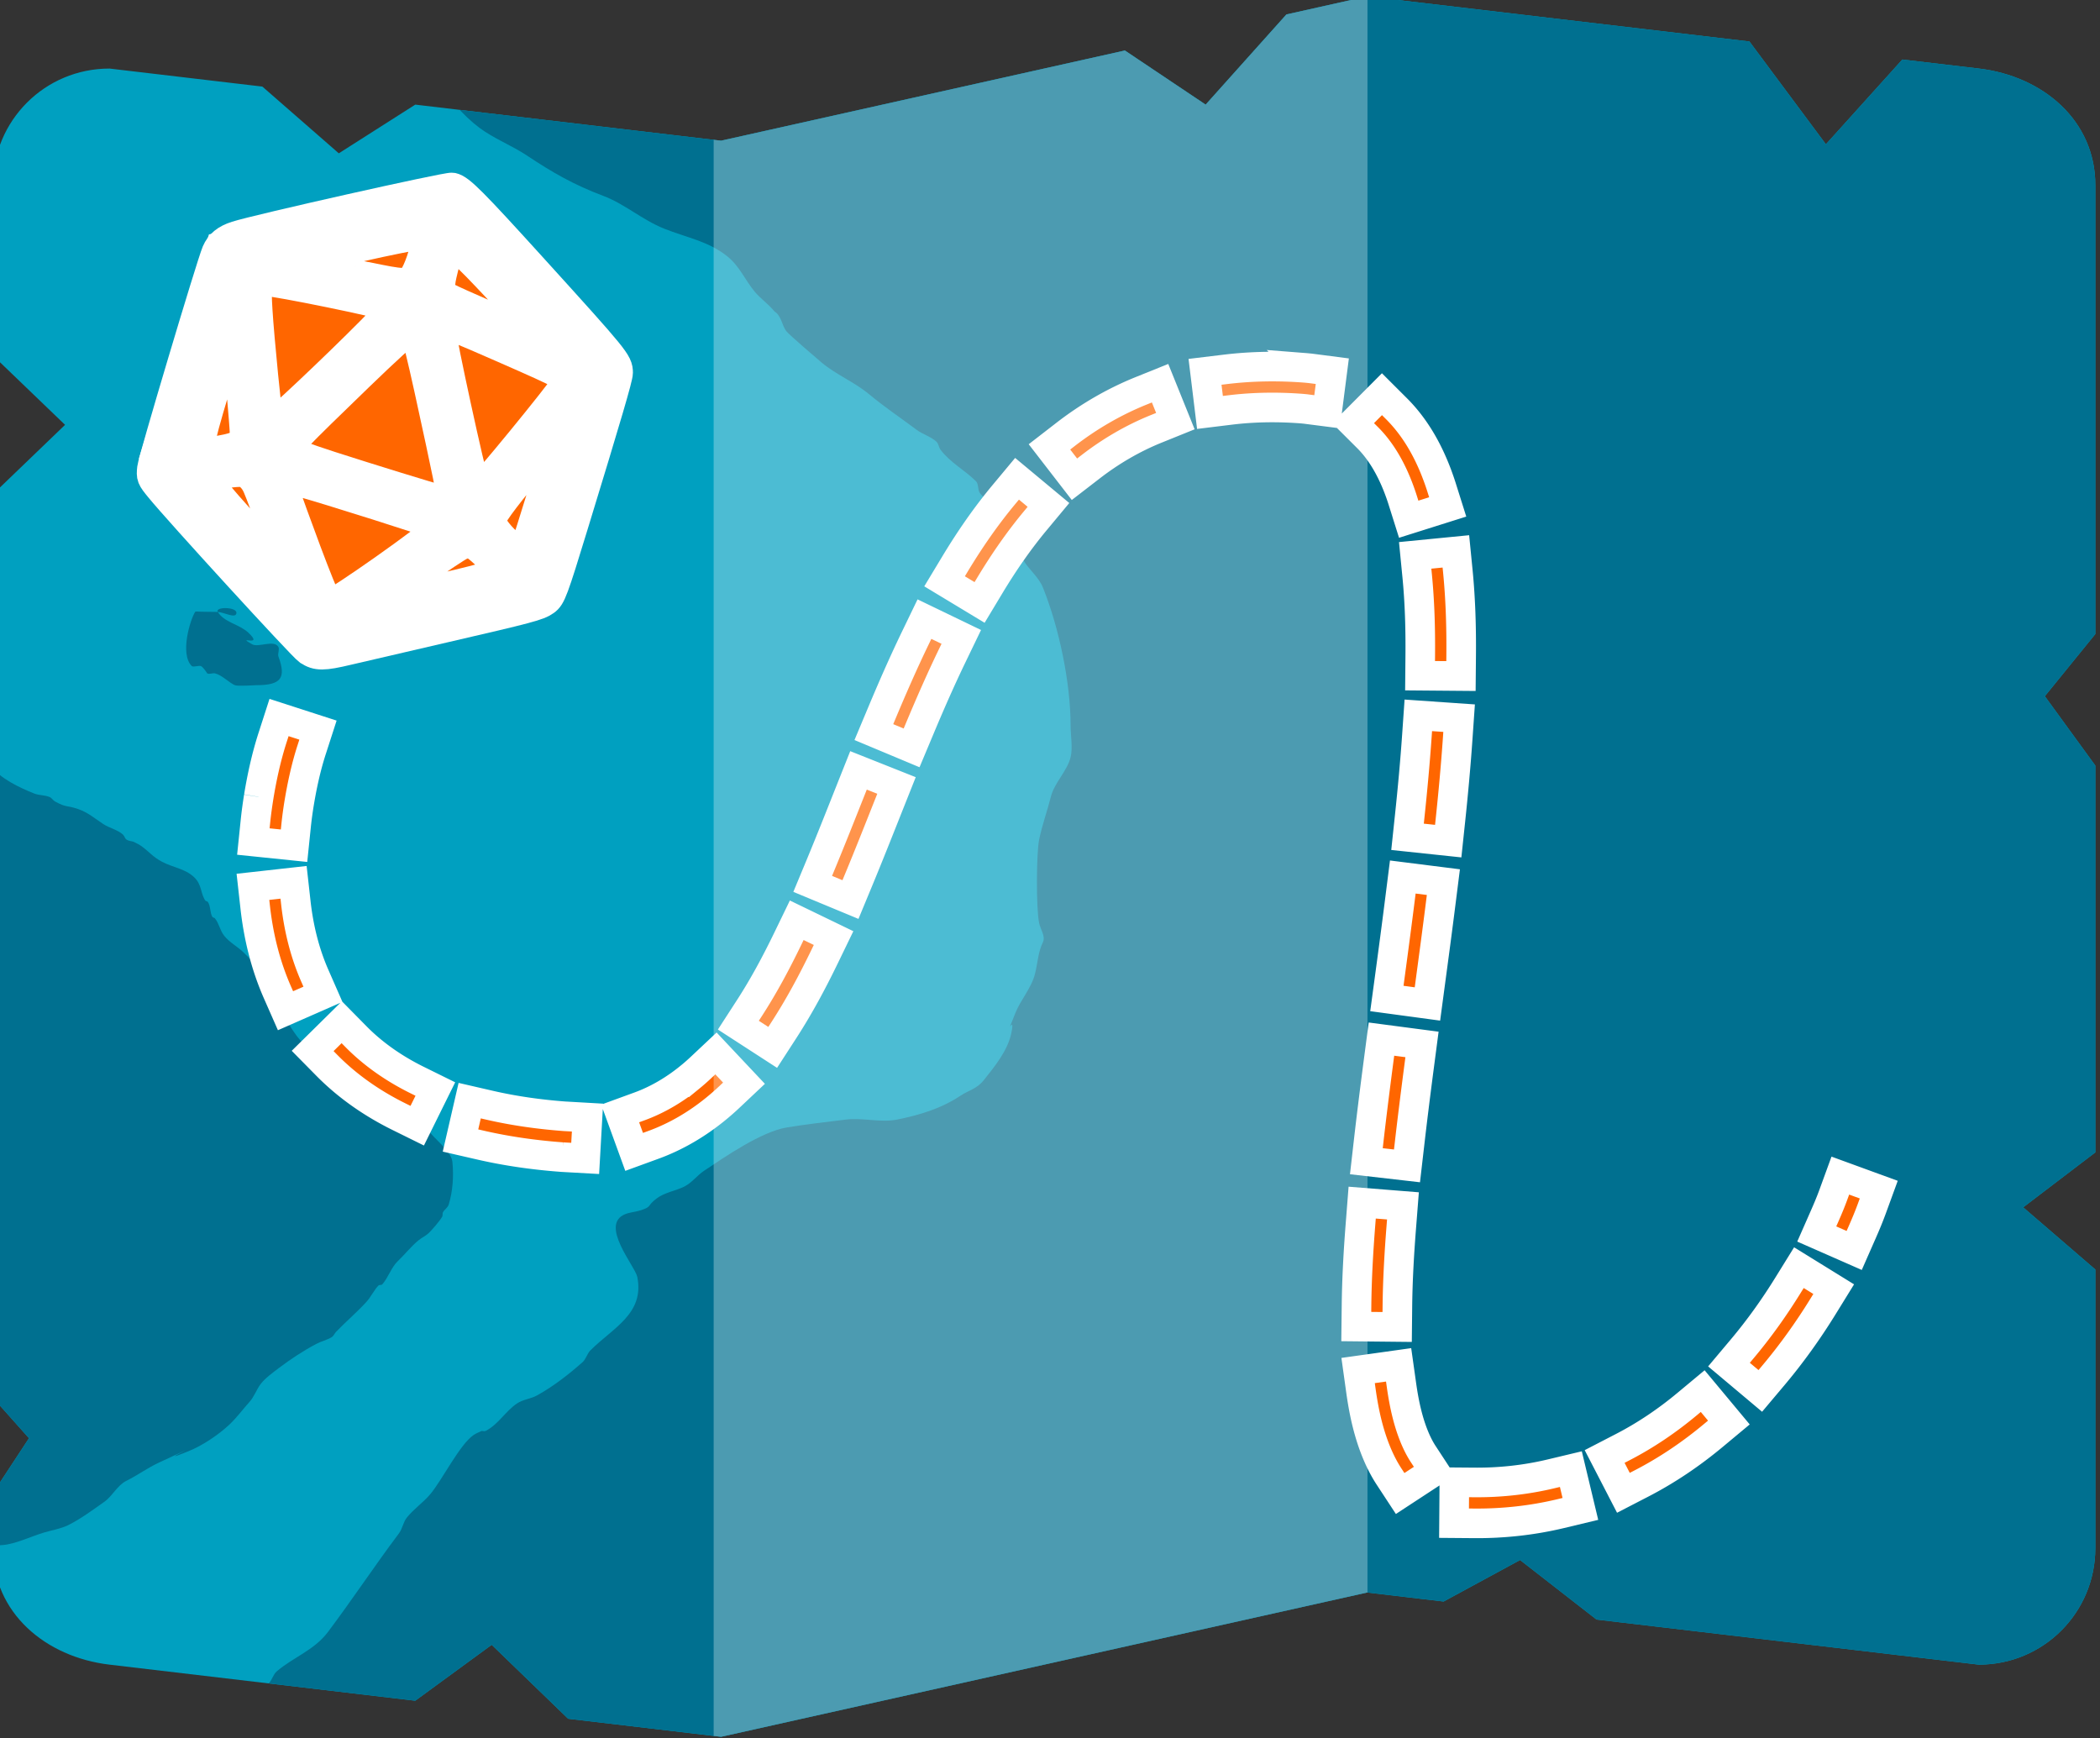 <?xml version="1.0" encoding="UTF-8" standalone="no"?>
<!-- Created with Inkscape (http://www.inkscape.org/) -->

<svg
   width="63.925mm"
   height="52.917mm"
   viewBox="0 0 63.925 52.917"
   version="1.1"
   id="svg50969"
   inkscape:version="1.3 (0e150ed6c4, 2023-07-21)"
   sodipodi:docname="experiences.svg"
   xmlns:inkscape="http://www.inkscape.org/namespaces/inkscape"
   xmlns:sodipodi="http://sodipodi.sourceforge.net/DTD/sodipodi-0.dtd"
   xmlns="http://www.w3.org/2000/svg"
   xmlns:svg="http://www.w3.org/2000/svg">
  <rect x="0" y="0" width="63.925" height="52.917" fill="#333333" stroke="none"/>
  <sodipodi:namedview
     id="namedview50971"
     pagecolor="#ffffff"
     bordercolor="#000000"
     borderopacity="0.25"
     inkscape:showpageshadow="2"
     inkscape:pageopacity="0.0"
     inkscape:pagecheckerboard="true"
     inkscape:deskcolor="#d1d1d1"
     inkscape:document-units="mm"
     showgrid="false"
     inkscape:zoom="1"
     inkscape:cx="137"
     inkscape:cy="324.5"
     inkscape:window-width="3840"
     inkscape:window-height="2083"
     inkscape:window-x="0"
     inkscape:window-y="0"
     inkscape:window-maximized="1"
     inkscape:current-layer="layer1" />
  <defs
     id="defs50966">
    <clipPath
       clipPathUnits="userSpaceOnUse"
       id="clipPath47747">
      <path
         id="path47749"
         style="opacity:0.561;fill:#c8beb7;stroke-width:0.1;stroke-linecap:round;stroke-linejoin:round"
         d="m -451.902,-229.63 11.216,1.323 5.608,4.895 5.608,-3.572 c 7.477,0.882 14.954,1.764 22.431,2.646 l 23.696,-5.292 5.924,-1.323 5.924,3.969 5.924,-6.615 5.924,-1.323 c 9.346,1.102 18.693,2.205 28.039,3.307 l 5.608,7.541 5.608,-6.218 5.608,0.661 c 4.702,0.555 8.547,3.812 8.547,8.547 v 12.497 20.435 l -3.704,4.56 3.704,5.089 v 28.372 l -5.292,4.03 5.292,4.56 v 20.435 c 0,4.735 -3.812,8.547 -8.547,8.547 -9.346,-1.102 -18.693,-2.205 -28.039,-3.307 l -5.608,-4.366 -5.608,3.043 -5.608,-0.661 c -15.797,3.528 -31.594,7.056 -47.392,10.583 l -11.216,-1.323 -5.608,-5.424 -5.608,4.101 -22.431,-2.646 c -4.702,-0.555 -8.547,-3.812 -8.547,-8.547 v -4.03 l 2.646,-4.03 -2.646,-2.972 v -38.955 -27.314 l 5.292,-5.089 -5.292,-5.089 v -12.497 c 0,-4.735 3.812,-8.547 8.547,-8.547 z"
         sodipodi:nodetypes="sccccccccccccsscccccccscccccccccsscccccccss" />
    </clipPath>
    <clipPath
       clipPathUnits="userSpaceOnUse"
       id="clipPath47747-3">
      <path
         id="path47749-6"
         style="opacity:0.561;fill:#c8beb7;stroke-width:0.1;stroke-linecap:round;stroke-linejoin:round"
         d="m -451.902,-229.63 11.216,1.323 5.608,4.895 5.608,-3.572 c 7.477,0.882 14.954,1.764 22.431,2.646 l 23.696,-5.292 5.924,-1.323 5.924,3.969 5.924,-6.615 5.924,-1.323 c 9.346,1.102 18.693,2.205 28.039,3.307 l 5.608,7.541 5.608,-6.218 5.608,0.661 c 4.702,0.555 8.547,3.812 8.547,8.547 v 12.497 20.435 l -3.704,4.56 3.704,5.089 v 28.372 l -5.292,4.03 5.292,4.56 v 20.435 c 0,4.735 -3.812,8.547 -8.547,8.547 -9.346,-1.102 -18.693,-2.205 -28.039,-3.307 l -5.608,-4.366 -5.608,3.043 -5.608,-0.661 c -15.797,3.528 -31.594,7.056 -47.392,10.583 l -11.216,-1.323 -5.608,-5.424 -5.608,4.101 -22.431,-2.646 c -4.702,-0.555 -8.547,-3.812 -8.547,-8.547 v -4.03 l 2.646,-4.03 -2.646,-2.972 v -38.955 -27.314 l 5.292,-5.089 -5.292,-5.089 v -12.497 c 0,-4.735 3.812,-8.547 8.547,-8.547 z"
         sodipodi:nodetypes="sccccccccccccsscccccccscccccccccsscccccccss" />
    </clipPath>
    <clipPath
       clipPathUnits="userSpaceOnUse"
       id="clipPath47747-7">
      <path
         id="path47749-9"
         style="opacity:0.561;fill:#c8beb7;stroke-width:0.1;stroke-linecap:round;stroke-linejoin:round"
         d="m -451.902,-229.63 11.216,1.323 5.608,4.895 5.608,-3.572 c 7.477,0.882 14.954,1.764 22.431,2.646 l 23.696,-5.292 5.924,-1.323 5.924,3.969 5.924,-6.615 5.924,-1.323 c 9.346,1.102 18.693,2.205 28.039,3.307 l 5.608,7.541 5.608,-6.218 5.608,0.661 c 4.702,0.555 8.547,3.812 8.547,8.547 v 12.497 20.435 l -3.704,4.56 3.704,5.089 v 28.372 l -5.292,4.03 5.292,4.56 v 20.435 c 0,4.735 -3.812,8.547 -8.547,8.547 -9.346,-1.102 -18.693,-2.205 -28.039,-3.307 l -5.608,-4.366 -5.608,3.043 -5.608,-0.661 c -15.797,3.528 -31.594,7.056 -47.392,10.583 l -11.216,-1.323 -5.608,-5.424 -5.608,4.101 -22.431,-2.646 c -4.702,-0.555 -8.547,-3.812 -8.547,-8.547 v -4.03 l 2.646,-4.03 -2.646,-2.972 v -38.955 -27.314 l 5.292,-5.089 -5.292,-5.089 v -12.497 c 0,-4.735 3.812,-8.547 8.547,-8.547 z"
         sodipodi:nodetypes="sccccccccccccsscccccccscccccccccsscccccccss" />
    </clipPath>
  </defs>
  <g
     inkscape:label="Layer 1"
     inkscape:groupmode="layer"
     id="layer1"
     transform="translate(-69.365,-63.429)">
    <g
       id="g47745"
       clip-path="url(#clipPath47747-7)"
       transform="matrix(0.415,0,0,0.415,260.236,160.812)"
       style="stroke-width:1.382">
      <rect
         style="fill:#00a0c0;fill-opacity:1;stroke:none;stroke-width:4.147;stroke-linecap:square;stroke-linejoin:round;stroke-dasharray:8.293, 8.293;stroke-dashoffset:0"
         id="rect44359"
         width="241.212"
         height="157.835"
         x="-489.834"
         y="-243.265"
         ry="8.547" />
      <path
         style="fill:#007090;fill-opacity:1;stroke-width:0.138;stroke-linecap:round;stroke-linejoin:round"
         d="m -430.301,-233.079 c 1.366,2.724 3.016,5.896 5.538,7.796 1.01,0.761 2.41,1.318 3.47,2.024 1.884,1.256 3.49,2.172 5.591,2.96 1.608,0.603 2.871,1.766 4.481,2.41 1.642,0.657 3.248,0.921 4.627,2.024 0.931,0.745 1.288,1.719 2.024,2.603 0.436,0.524 1.02,0.914 1.446,1.446 0.525,0.338 0.53,0.996 0.868,1.446 0.184,0.246 2.323,2.081 2.603,2.314 1.062,0.885 2.408,1.429 3.47,2.314 1.134,0.945 2.33,1.743 3.504,2.624 0.39,0.293 1.103,0.525 1.446,0.868 0.152,0.152 0.16,0.406 0.289,0.578 0.71,0.947 1.79,1.5 2.603,2.314 0.216,0.216 0.106,0.624 0.289,0.868 0.327,0.436 0.876,0.689 1.157,1.157 0.267,0.445 0.311,1.001 0.578,1.446 0.468,0.779 0.979,1.536 1.446,2.314 0.44,0.733 1.131,1.237 1.446,2.024 1.187,2.967 2.024,6.974 2.024,10.122 0,0.689 0.168,1.643 0,2.314 -0.255,1.021 -1.191,1.871 -1.446,2.892 -0.255,1.019 -0.655,2.118 -0.868,3.181 -0.189,0.944 -0.224,4.925 0,6.064 0.094,0.479 0.498,1 0.28,1.437 -0.351,0.705 -0.372,1.492 -0.575,2.302 -0.267,1.067 -1.046,1.892 -1.446,2.892 -0.839,2.097 0.02,-0.099 -0.289,1.446 -0.257,1.285 -1.22,2.465 -2.024,3.47 -0.527,0.659 -1.079,0.719 -1.735,1.157 -1.388,0.925 -2.999,1.409 -4.627,1.735 -1.198,0.24 -2.539,-0.152 -3.753,0 -1.443,0.18 -2.917,0.342 -4.338,0.578 -1.869,0.311 -4.53,2.153 -6.065,3.177 -0.514,0.342 -0.894,0.881 -1.446,1.157 -0.642,0.321 -1.43,0.422 -2.024,0.868 -0.753,0.565 -0.317,0.588 -1.157,0.868 -0.377,0.126 -0.788,0.142 -1.157,0.289 -1.915,0.766 0.729,3.82 0.886,4.601 0.54,2.702 -1.783,3.734 -3.439,5.39 -0.246,0.246 -0.318,0.638 -0.578,0.868 -1.033,0.912 -2.134,1.769 -3.339,2.438 -0.456,0.253 -1.02,0.29 -1.454,0.578 -0.853,0.568 -1.397,1.566 -2.314,2.024 -0.086,0.043 -0.193,0 -0.289,0 -0.193,0.096 -0.399,0.17 -0.578,0.289 -1.022,0.682 -2.307,3.289 -3.178,4.334 -0.524,0.628 -1.224,1.096 -1.735,1.735 -0.269,0.337 -0.32,0.812 -0.578,1.157 -1.81,2.413 -3.372,4.786 -5.205,7.23 -1.011,1.347 -2.539,1.846 -3.759,2.892 -0.264,0.226 -0.333,0.622 -0.578,0.868 -1.62,1.62 -1.199,0.751 -2.981,2.079 -0.755,0.562 -2.789,2.976 -3.181,3.76 -0.136,0.273 -0.132,0.606 -0.289,0.868 -0.14,0.234 -0.427,0.352 -0.578,0.578 -1.172,1.758 -2.157,3.478 -3.778,4.937 -1.724,1.551 -8.293,5.522 -8.695,7.533 -0.118,0.589 0,1.411 0,2.024 0,0.482 -0.152,0.989 0,1.446 1.524,4.572 4.86,5.177 9.237,6.442 6.776,1.959 13.681,1.617 20.682,1.617 2.958,0 5.755,0.034 8.701,-0.349 0.978,-0.127 1.925,-0.443 2.902,-0.583 1.032,-0.147 1.814,0.005 2.892,-0.289 0.596,-0.163 1.144,-0.52 1.758,-0.585 2.465,-0.262 5.606,-0.09 8.088,0.313 4.521,0.734 3.215,0.877 8.715,1.435 7.811,0.792 6.042,0.156 14.584,0.413 22.767,0.686 -2.763,0.464 14.96,0.506 92.615,0.221 13.7,2.254 41.687,-1.092 1.2,-0.143 2.417,0 3.625,0 2.669,0 5.338,0 8.007,0 1.563,0 3.133,0.155 4.688,0 5.093,-0.509 4.388,-0.954 9.021,-1.129 6.1,-0.23 12.038,0.754 17.33,-2.907 1.538,-1.064 2.527,-2.54 3.841,-3.853 2.119,-2.119 5.399,-4.773 6.788,-7.467 1.879,-3.644 3.166,-7.538 4.865,-11.255 1.606,-3.512 4.253,-7.813 5.508,-11.464 0.734,-2.136 1.324,-5.012 1.824,-7.254 0.23,-1.031 0.606,-2.039 0.688,-3.092 0.149,-1.911 0,-3.833 0,-5.75 0,-2.427 0.187,-4.931 0,-7.351 -0.055,-0.714 -0.258,-1.412 -0.305,-2.127 -0.218,-3.326 0.325,-1.667 -0.343,-4.815 -0.87,-4.098 -1.906,-8.462 -3.301,-12.449 -0.415,-1.187 -0.993,-2.313 -1.417,-3.497 -0.281,-0.788 -0.391,-1.632 -0.695,-2.412 -0.882,-2.267 -2.036,-4.423 -2.919,-6.69 -2.794,-7.171 -0.981,-3.123 -3.59,-8.854 -1.728,-3.795 -3.735,-7.487 -5.426,-11.294 -2.879,-6.482 -4.885,-13.372 -8.442,-19.553 -0.377,-0.654 -2.079,-2.569 -2.577,-3.281 -1.325,-1.891 -2.307,-3.98 -3.759,-5.784 -2.116,-2.628 -4.499,-4.898 -6.767,-7.378 -1.442,-1.577 -2.463,-3.188 -4.186,-4.478 -0.681,-0.51 -1.318,-1.1 -2.079,-1.482 -0.439,-0.221 -0.975,-0.148 -1.446,-0.289 -1.188,-0.357 -2.594,-0.72 -3.759,-1.157 -2.104,-0.789 -0.193,-0.443 -2.314,-0.868 -2.549,-0.51 -5.155,-0.741 -7.706,-1.228 -10.054,-1.917 6.685,0.809 -6.353,-1.404 -0.815,-0.138 -1.651,-0.138 -2.46,-0.306 -4.57,-0.952 -4.095,-1.277 -8.329,-1.91 -4.16,-0.623 -8.272,-1.059 -12.399,-1.923 -6.407,-1.341 -0.711,-0.194 -8.035,-1.077 -3.208,-0.386 -8.768,-1.432 -11.925,-1.745 -6.08,-0.603 -12.52,-0.701 -18.63,-0.482 -1.26,0.045 -2.504,0.3 -3.762,0.382 -2.27,0.147 -4.483,0.23 -6.746,0.661 -4.239,0.807 -8.029,3.349 -10.88,6.472 -1.413,1.547 -2.787,3.748 -4.705,4.707 -0.944,0.472 -4.048,-0.398 -5.181,0 -0.934,0.329 -0.236,0.286 -0.863,0.286"
         id="path44361" />
      <path
         style="fill:#007090;fill-opacity:1;stroke-width:0.138;stroke-linecap:round;stroke-linejoin:round"
         d="m -432.861,-210.545 c 0.464,-0.13 0.928,-0.259 1.392,-0.389 0.096,-0.096 0.167,-0.228 0.289,-0.289 0.628,-0.315 3.546,0.056 4.246,0.289 0.509,0.17 0.997,0.718 1.446,0.868 0.605,0.202 2.747,-0.379 2.882,-0.286 1.454,1.01 2.021,2.315 2.021,3.932 0,0.54 -0.054,-0.156 0.285,0.49 0.341,0.651 -0.214,2.099 -0.805,2.398 -1.656,0.837 -2.96,0.167 -4.584,0.575 -0.132,0.033 -0.167,0.228 -0.289,0.289 -0.22,0.111 -0.891,-0.05 -1.088,0 -0.627,0.159 -1.135,0.627 -1.735,0.868 -0.089,0.036 -0.218,-0.065 -0.289,0 -0.065,0.059 0.062,0.201 0,0.263 -0.171,0.171 -0.659,0.212 -0.842,0.578 -0.442,0.883 -0.606,2.144 -0.861,3.171 -0.09,0.361 0.083,2.964 0,3.031 -0.727,0.588 -1.396,1.207 -2.537,1.725 -0.93,0.422 0.844,0.105 -0.76,0.526 -1.303,0.342 -2.252,-0.415 -3.374,-0.864 -0.289,-0.096 -0.578,-0.193 -0.868,-0.289 -0.193,0 -0.395,0.06 -0.578,0 -0.275,-0.091 -0.548,-0.42 -0.813,-0.55 -2.981,-1.459 0.658,0.412 -1.446,-0.289 -0.414,-0.138 -0.727,-0.583 -1.13,-0.785 -0.085,-0.043 -0.218,0.067 -0.286,0 -0.093,-0.093 0.093,-0.467 0,-0.56 -0.065,-0.065 -0.21,0.065 -0.275,0 -0.254,-0.257 -0.513,-1.466 -0.578,-1.728 -0.064,-0.254 -0.19,-2.394 0,-2.585 0.086,-0.086 0.556,-0.318 0.657,-0.473 0.049,-0.075 -0.081,-0.23 0,-0.268 0.538,-0.249 0.567,0.313 0.868,-0.289 0.359,-0.718 4.323,-5.062 5.063,-5.308 0.183,-0.061 0.395,0.059 0.578,0 0.282,-0.091 1.917,-1.057 2,-1.14 0.557,-0.557 -0.818,-0.022 0.271,-0.556 0.085,-0.041 0.216,0.067 0.282,0 0.067,-0.067 -0.066,-0.215 0,-0.282 0.064,-0.066 0.21,0.065 0.275,0 0.127,-0.127 -0.127,-0.412 0,-0.539 0.062,-0.062 0.176,0 0.264,0 0.107,-0.511 0.213,-1.023 0.32,-1.534 z"
         id="path44363" />
      <path
         style="fill:#007090;fill-opacity:1;stroke-width:0.138;stroke-linecap:round;stroke-linejoin:round"
         d="m -443.952,-189.773 c 0.455,0.024 1.339,0.527 1.364,0.072 0.024,-0.455 -1.598,-0.462 -1.364,-0.072 0.463,0.77 1.575,0.9 2.231,1.514 1.225,1.145 -1.011,0.124 0.289,0.861 0.451,0.255 1.609,-0.362 1.923,0.194 0.097,0.172 -0.069,0.512 0,0.698 0.584,1.579 0.199,2.106 -1.62,2.106 -0.051,0 -1.376,0.089 -1.578,0 -0.408,-0.179 -0.951,-0.741 -1.443,-0.864 -0.187,-0.047 -0.404,0.083 -0.578,0 -0.004,-0.002 -0.276,-0.448 -0.464,-0.538 -0.127,-0.061 -0.569,0.099 -0.67,0 -0.9,-0.883 -0.103,-3.459 0.256,-3.988 0.019,-0.028 0.382,-5.3e-4 0.429,0 0.408,0.005 0.816,0.011 1.225,0.017 z"
         id="path44365" />
      <g
         id="g44393"
         transform="matrix(4.946,0,0,4.946,-624.01,-782.347)"
         style="fill:#ff6600;fill-opacity:1;stroke:#ffffff;stroke-width:0.439;stroke-linecap:round;stroke-linejoin:round;stroke-dasharray:none;stroke-opacity:1;paint-order:stroke markers fill">
        <path
           sodipodi:type="star"
           style="opacity:1;fill:#ffffff;fill-opacity:1;stroke:none;stroke-width:0.609;stroke-linecap:round;stroke-linejoin:round;stroke-dasharray:none;stroke-dashoffset:0;stroke-opacity:1;paint-order:stroke markers fill"
           id="path1"
           inkscape:flatsided="true"
           sodipodi:sides="6"
           sodipodi:cx="204.90285"
           sodipodi:cy="700.30133"
           sodipodi:r1="51.970402"
           sodipodi:r2="45.007687"
           sodipodi:arg1="0.52359878"
           sodipodi:arg2="1.0471976"
           inkscape:rounded="0"
           inkscape:randomized="0"
           d="m 249.911,726.287 -45.008,25.985 -45.008,-25.985 0,-51.97 45.008,-25.985 45.008,25.985 z"
           transform="matrix(0.064,0.02,-0.02,0.064,39.526,67.856)"
           inkscape:transform-center-x="-2.1333583e-05"
           inkscape:transform-center-y="-5.4632261e-06" />
        <path
           style="fill:#ff6600;fill-opacity:1;stroke:#ffffff;stroke-width:0.439;stroke-linecap:round;stroke-linejoin:round;stroke-dasharray:none;stroke-opacity:1;paint-order:stroke markers fill"
           d="m 38.602,114.837 c -0.702,-0.145 -0.928,-0.2 -0.928,-0.223 0,-0.038 1.616,-0.405 1.734,-0.393 0.073,0.007 0.082,0.017 0.079,0.087 -0.006,0.139 -0.115,0.459 -0.185,0.542 -0.087,0.104 -0.136,0.103 -0.699,-0.014 z"
           id="path44373" />
        <path
           style="fill:#ff6600;fill-opacity:1;stroke:#ffffff;stroke-width:0.439;stroke-linecap:round;stroke-linejoin:round;stroke-dasharray:none;stroke-opacity:1;paint-order:stroke markers fill"
           d="m 41.028,115.695 c -0.058,-0.031 -0.339,-0.157 -0.623,-0.28 -0.284,-0.123 -0.549,-0.242 -0.588,-0.265 -0.115,-0.068 -0.134,-0.143 -0.088,-0.346 0.061,-0.265 0.117,-0.423 0.157,-0.438 0.021,-0.008 0.167,0.121 0.363,0.322 0.345,0.354 0.931,0.998 0.946,1.041 0.014,0.04 -0.054,0.026 -0.168,-0.034 z"
           id="path44375" />
        <path
           style="fill:#ff6600;fill-opacity:1;stroke:#ffffff;stroke-width:0.439;stroke-linecap:round;stroke-linejoin:round;stroke-dasharray:none;stroke-opacity:1;paint-order:stroke markers fill"
           d="m 37.16,117.003 c -0.018,-0.029 -0.141,-1.275 -0.164,-1.664 -0.024,-0.394 -0.012,-0.434 0.121,-0.434 0.154,0 1.744,0.325 1.841,0.377 0.044,0.024 0.013,0.064 -0.278,0.358 -0.537,0.542 -1.432,1.386 -1.47,1.386 -0.019,0 -0.041,-0.01 -0.049,-0.023 z"
           id="path44377" />
        <path
           style="fill:#ff6600;fill-opacity:1;stroke:#ffffff;stroke-width:0.439;stroke-linecap:round;stroke-linejoin:round;stroke-dasharray:none;stroke-opacity:1;paint-order:stroke markers fill"
           d="m 40.217,117.934 c -0.062,-0.161 -0.501,-2.179 -0.501,-2.302 0,-0.059 0.013,-0.091 0.036,-0.091 0.064,0 0.235,0.069 0.896,0.359 0.936,0.411 0.97,0.43 0.921,0.52 -0.073,0.136 -1.262,1.587 -1.301,1.587 -0.013,0 -0.036,-0.033 -0.052,-0.073 z"
           id="path44379" />
        <path
           style="fill:#ff6600;fill-opacity:1;stroke:#ffffff;stroke-width:0.439;stroke-linecap:round;stroke-linejoin:round;stroke-dasharray:none;stroke-opacity:1;paint-order:stroke markers fill"
           d="m 39.703,118.147 c -0.132,-0.033 -1.064,-0.32 -1.625,-0.501 -0.39,-0.126 -0.624,-0.214 -0.633,-0.239 -0.018,-0.048 0.107,-0.179 1.056,-1.096 0.374,-0.362 0.706,-0.666 0.738,-0.676 0.032,-0.01 0.071,-0.006 0.087,0.009 0.015,0.015 0.11,0.401 0.21,0.858 0.28,1.281 0.343,1.593 0.329,1.63 -0.013,0.035 -0.063,0.04 -0.161,0.015 z"
           id="path44381" />
        <path
           style="fill:#ff6600;fill-opacity:1;stroke:#ffffff;stroke-width:0.439;stroke-linecap:round;stroke-linejoin:round;stroke-dasharray:none;stroke-opacity:1;paint-order:stroke markers fill"
           d="m 36.17,117.433 c -0.073,-0.029 -0.035,-0.193 0.304,-1.308 0.082,-0.27 0.157,-0.5 0.168,-0.512 0.01,-0.012 0.026,0.048 0.036,0.133 0.04,0.366 0.122,1.303 0.123,1.402 2.88e-4,0.161 -0.07,0.212 -0.355,0.262 -0.129,0.022 -0.236,0.04 -0.238,0.039 -0.002,-0.001 -0.018,-0.008 -0.036,-0.015 z"
           id="path44383" />
        <path
           style="fill:#ff6600;fill-opacity:1;stroke:#ffffff;stroke-width:0.439;stroke-linecap:round;stroke-linejoin:round;stroke-dasharray:none;stroke-opacity:1;paint-order:stroke markers fill"
           d="m 40.746,118.822 c -0.136,-0.103 -0.288,-0.296 -0.288,-0.363 0,-0.072 0.131,-0.254 0.578,-0.802 0.412,-0.505 0.473,-0.571 0.447,-0.481 -0.108,0.374 -0.478,1.572 -0.507,1.641 -0.021,0.051 -0.056,0.092 -0.077,0.092 -0.021,0 -0.09,-0.039 -0.153,-0.087 z"
           id="path44385" />
        <path
           style="fill:#ff6600;fill-opacity:1;stroke:#ffffff;stroke-width:0.439;stroke-linecap:round;stroke-linejoin:round;stroke-dasharray:none;stroke-opacity:1;paint-order:stroke markers fill"
           d="m 37.124,118.863 c -0.435,-0.466 -0.803,-0.888 -0.836,-0.959 -0.024,-0.052 -0.021,-0.069 0.019,-0.098 0.047,-0.034 0.383,-0.083 0.466,-0.068 0.086,0.016 0.167,0.093 0.218,0.209 0.087,0.197 0.448,1.205 0.436,1.217 -0.006,0.006 -0.142,-0.13 -0.303,-0.302 z"
           id="path44387" />
        <path
           style="fill:#ff6600;fill-opacity:1;stroke:#ffffff;stroke-width:0.439;stroke-linecap:round;stroke-linejoin:round;stroke-dasharray:none;stroke-opacity:1;paint-order:stroke markers fill"
           d="m 38.012,119.631 c -0.023,-0.025 -0.154,-0.351 -0.293,-0.722 -0.335,-0.903 -0.377,-1.031 -0.346,-1.062 0.017,-0.017 0.114,-0.002 0.276,0.04 0.319,0.084 1.982,0.611 2.006,0.635 0.01,0.01 0.006,0.039 -0.009,0.063 -0.058,0.095 -1.471,1.092 -1.547,1.092 -0.025,0 -0.064,-0.021 -0.087,-0.046 z"
           id="path44389" />
        <path
           style="fill:#ff6600;fill-opacity:1;stroke:#ffffff;stroke-width:0.439;stroke-linecap:round;stroke-linejoin:round;stroke-dasharray:none;stroke-opacity:1;paint-order:stroke markers fill"
           d="m 38.868,119.613 c 0.095,-0.092 1.031,-0.744 1.137,-0.791 0.114,-0.051 0.12,-0.051 0.205,-0.005 0.093,0.05 0.38,0.336 0.38,0.379 0,0.049 -0.24,0.116 -1.249,0.348 -0.527,0.121 -0.527,0.122 -0.474,0.07 z"
           id="path44391" />
        <path
           style="fill:#ff6600;fill-opacity:1;stroke:#ffffff;stroke-width:0.439;stroke-linecap:round;stroke-linejoin:round;stroke-dasharray:none;stroke-opacity:1;paint-order:stroke markers fill"
           d="m 37.749,120.381 c -0.091,-0.062 -1.931,-2.072 -2.207,-2.412 -0.124,-0.152 -0.128,-0.162 -0.114,-0.292 0.014,-0.126 0.876,-3.015 0.956,-3.203 0.051,-0.119 0.139,-0.192 0.296,-0.242 0.315,-0.101 3.132,-0.733 3.201,-0.718 0.116,0.025 0.297,0.207 1.212,1.216 1.21,1.334 1.248,1.381 1.248,1.531 0,0.072 -0.163,0.628 -0.661,2.255 -0.3,0.981 -0.332,1.067 -0.421,1.13 -0.103,0.073 -0.238,0.109 -1.503,0.401 -0.627,0.145 -1.268,0.294 -1.425,0.331 -0.36,0.086 -0.458,0.086 -0.582,0.002 z m 1.575,-0.479 c 1.566,-0.365 1.722,-0.405 1.78,-0.458 0.085,-0.077 0.034,0.079 0.722,-2.2 0.152,-0.502 0.25,-0.876 0.25,-0.946 0,-0.135 0.008,-0.124 -0.49,-0.677 -1.099,-1.221 -1.623,-1.785 -1.688,-1.818 -0.04,-0.021 -0.098,-0.038 -0.129,-0.038 -0.061,0 -2.151,0.479 -2.731,0.626 -0.247,0.063 -0.372,0.107 -0.402,0.144 -0.024,0.029 -0.087,0.181 -0.138,0.338 -0.174,0.527 -0.807,2.649 -0.813,2.727 -0.016,0.192 -0.07,0.123 1.205,1.535 0.276,0.306 0.611,0.667 0.743,0.802 0.236,0.241 0.243,0.245 0.366,0.245 0.069,0 0.666,-0.126 1.326,-0.28 z"
           id="path44371" />
      </g>
      <path
         style="opacity:1;fill:#007090;fill-opacity:1;stroke:none;stroke-width:1.382;stroke-linecap:square;stroke-linejoin:round;stroke-dasharray:none;stroke-dashoffset:0;stroke-opacity:1"
         d="m -474.954,-237.982 c 1.414,1.737 3.289,3.051 4.691,4.797 0.148,0.184 0.565,1.002 0.655,1.162 0.9,1.595 1.662,3.187 1.694,5.077 0.021,1.286 -0.259,2.549 -0.194,3.837 0.036,0.721 0.507,1.559 0.811,2.172 0.303,0.611 0.559,1.541 0.677,2.229 0.092,0.536 0.284,1.357 0.27,1.885 -0.046,1.727 -0.218,-0.581 -0.175,1.413 0.06,2.792 0.108,0.332 0.408,3.036 0.189,1.708 -0.55,3.234 -0.953,4.841 -0.077,0.307 -0.29,0.822 -0.259,1.137 0.028,0.288 0.168,0.553 0.252,0.83 0.308,1.015 0.557,2.006 1.067,2.947 1.046,1.931 2.271,3.15 2.754,5.395 0.296,1.375 0.123,3.093 -0.17,4.454 -0.372,1.728 -0.214,-0.526 -0.271,1.594 -0.017,0.618 -0.121,1.239 -0.05,1.853 0.028,0.239 0.164,0.455 0.21,0.692 0.048,0.241 0.022,0.493 0.072,0.734 0.346,1.671 1.15,3.247 1.495,4.918 0.042,0.206 0.021,0.42 0.031,0.63 0.039,0.294 0.054,0.591 0.117,0.881 0.219,1.018 0.596,2.104 1.202,2.96 0.664,0.936 2.129,1.628 3.193,2.052 0.361,0.144 0.779,0.108 1.137,0.259 0.16,0.068 0.25,0.249 0.403,0.331 0.89,0.475 0.775,0.243 1.685,0.55 0.712,0.24 1.225,0.694 1.846,1.101 0.43,0.282 1.062,0.425 1.443,0.77 0.113,0.102 0.139,0.287 0.264,0.373 0.143,0.098 0.333,0.1 0.499,0.151 0.18,0.096 0.374,0.171 0.541,0.289 0.686,0.485 0.84,0.799 1.573,1.188 0.786,0.417 1.675,0.495 2.347,1.129 0.581,0.549 0.462,1.205 0.823,1.714 0.039,0.056 0.141,0.041 0.18,0.096 0.211,0.296 0.148,0.791 0.335,1.103 0.035,0.059 0.138,0.043 0.18,0.096 0.334,0.417 0.363,0.882 0.697,1.299 0.393,0.49 0.985,0.785 1.431,1.228 0.135,0.134 0.554,0.545 0.667,0.704 0.056,0.079 0.024,0.201 0.084,0.277 0.109,0.136 0.294,0.195 0.403,0.331 0.06,0.075 0.035,0.194 0.084,0.277 0.269,0.448 0.529,0.95 0.743,1.449 0.095,0.221 0.092,0.482 0.21,0.692 0.106,0.188 0.32,0.293 0.445,0.469 0.658,0.928 1.163,2.123 2.15,2.794 1.101,0.748 2.654,1.12 3.924,1.391 0.403,0.086 0.833,-0.021 1.233,0.079 0.936,0.234 0.797,1.045 1.28,1.727 0.338,0.477 0.702,0.934 1.054,1.401 0.389,0.515 0.822,0.787 1.174,1.333 0.478,0.74 1.764,1.585 1.847,2.429 0.1,1.022 0.031,2.119 -0.266,3.103 -0.08,0.266 -0.309,0.362 -0.427,0.583 -0.051,0.095 -0.004,0.224 -0.054,0.319 -0.16,0.3 -0.773,1 -0.993,1.209 -0.222,0.21 -0.512,0.336 -0.748,0.531 -0.565,0.466 -0.996,1.032 -1.515,1.523 -0.478,0.453 -0.711,1.229 -1.143,1.708 -0.065,0.071 -0.207,0.018 -0.277,0.084 -0.268,0.254 -0.574,0.856 -0.855,1.166 -0.707,0.782 -1.512,1.461 -2.244,2.217 -0.121,0.125 -0.183,0.312 -0.331,0.403 -0.355,0.218 -0.776,0.306 -1.144,0.502 -0.936,0.498 -1.908,1.132 -2.752,1.777 -0.427,0.326 -0.983,0.726 -1.312,1.154 -0.298,0.387 -0.484,0.942 -0.812,1.305 -0.484,0.535 -0.936,1.155 -1.462,1.653 -0.807,0.765 -1.986,1.556 -3.027,1.978 -3.055,1.24 2.42,-1.302 -2.184,0.843 -0.819,0.381 -1.557,0.924 -2.36,1.322 -0.686,0.34 -1.02,1.115 -1.632,1.547 -0.842,0.594 -1.744,1.263 -2.653,1.713 -0.523,0.259 -1.262,0.384 -1.809,0.55 -0.909,0.276 -2.046,0.829 -2.978,0.905 -1.866,0.152 -0.741,-0.119 -3.133,-0.075 -0.675,0.012 -1.344,0.141 -2.018,0.179 -1.114,0.062 -2.232,0.036 -3.344,0.12 -0.819,0.062 -1.633,0.188 -2.444,0.32 -1.006,0.163 -3.707,1.009 -4.8,0.612 -2.735,-0.994 -4.103,-3.509 -5.496,-5.886 -1.509,-2.578 -2.988,-5.102 -3.96,-7.946 -1.56,-4.562 -0.419,-1.482 -1.418,-5.324 -1.228,-4.723 -2.741,-9.459 -4.543,-13.996 -0.52,-1.308 -1.21,-2.544 -1.719,-3.856 -0.778,-2.005 -1.459,-4.046 -2.141,-6.086 -0.398,-1.191 -0.633,-2.437 -1.096,-3.605 -0.791,-2 -1.854,-3.884 -2.658,-5.878 -1.253,-3.11 -2.279,-6.307 -3.412,-9.462 -6.814,-18.965 0.799,2.338 -3.174,-9.479 -0.279,-0.831 -2.049,-5.465 -2.538,-7.412 -0.249,-0.992 -0.398,-2.007 -0.557,-3.018 -0.63,-3.999 -1.031,-7.56 -0.091,-11.553 0.96,-4.083 3.326,-7.658 5.61,-11.11 0.59,-0.892 1.22,-1.757 1.784,-2.666 0.325,-0.523 0.566,-1.093 0.879,-1.623 0.539,-0.909 1.189,-1.573 1.871,-2.357 0.147,-0.169 0.361,-0.48 0.566,-0.625 0.109,-0.077 0.265,-0.052 0.382,-0.116 0.134,-0.073 0.234,-0.202 0.373,-0.264 0.492,-0.219 1.193,-0.224 1.66,-0.505 0.487,-0.292 0.934,-0.603 1.5,-0.775"
         id="path46891" />
      <path
         style="color:#000000;fill:#ff6600;stroke:#ffffff;stroke-width:2.171;stroke-linecap:round;stroke-linejoin:miter;stroke-dasharray:none;stroke-dashoffset:0;stroke-opacity:1;paint-order:stroke markers fill"
         d="m -364.168,-207.674 c -1.948,-0.151 -3.921,-0.129 -5.883,0.109 l -1.49,0.18 0.363,2.979 1.488,-0.182 c 1.738,-0.212 3.509,-0.232 5.275,-0.096 l 0.256,0.025 0.084,0.012 1.488,0.191 0.383,-2.975 -1.488,-0.193 -0.102,-0.012 a 1.5,1.5 0 0 0 -0.039,-0.006 l -0.299,-0.029 a 1.5,1.5 0 0 0 -0.037,-0.004 z m -10.67,1.123 -1.391,0.561 c -1.99,0.803 -3.852,1.891 -5.537,3.193 l -1.186,0.918 1.834,2.373 1.188,-0.916 c 1.479,-1.143 3.104,-2.091 4.824,-2.785 l 1.391,-0.562 z m 16.275,0.807 -2.117,2.125 1.062,1.059 c 0.975,0.971 1.708,2.251 2.246,3.646 0.117,0.304 0.225,0.606 0.32,0.908 l 0.451,1.432 2.861,-0.902 -0.451,-1.432 c -0.117,-0.37 -0.245,-0.731 -0.381,-1.084 a 1.5,1.5 0 0 0 0,-0.002 c -0.644,-1.671 -1.563,-3.329 -2.93,-4.691 z m -26.766,6.203 -0.959,1.152 c -1.338,1.607 -2.52,3.322 -3.584,5.086 l -0.773,1.283 2.568,1.551 0.773,-1.285 c 1.002,-1.66 2.099,-3.248 3.32,-4.715 l 0.959,-1.154 z m 32.188,5.326 -2.986,0.293 0.146,1.492 c 0.188,1.922 0.244,3.872 0.227,5.834 l -0.014,1.5 3,0.025 0.014,-1.5 c 0.018,-2.037 -0.039,-4.093 -0.24,-6.152 z m -38.98,4.969 -0.652,1.35 c -0.885,1.834 -1.7,3.692 -2.479,5.553 l -0.58,1.383 2.768,1.158 0.58,-1.383 c 0.765,-1.829 1.558,-3.637 2.412,-5.406 l 0.652,-1.352 z m 36.225,7.057 -0.104,1.496 c -0.137,1.972 -0.32,3.947 -0.529,5.922 l -0.158,1.492 2.984,0.316 0.158,-1.492 c 0.212,-2.002 0.397,-4.013 0.537,-6.031 l 0.104,-1.496 z m -83.566,0.16 -0.461,1.428 c -0.47,1.454 -0.79,2.928 -1.031,4.389 a 1.5,1.5 0 0 0 0,0.008 c -0.093,0.582 -0.176,1.175 -0.238,1.779 l -0.154,1.492 2.984,0.307 0.154,-1.492 c 0.054,-0.528 0.128,-1.062 0.215,-1.604 l 0.002,-0.008 c 0.224,-1.357 0.515,-2.684 0.924,-3.949 l 0.461,-1.426 z m 42.504,3.877 -0.555,1.395 c -0.739,1.861 -1.47,3.714 -2.23,5.545 l -0.576,1.385 2.771,1.15 0.574,-1.385 c 0.773,-1.863 1.51,-3.731 2.248,-5.588 l 0.555,-1.395 z m 39.924,7.822 -0.188,1.488 c -0.248,1.977 -0.512,3.955 -0.779,5.936 l -0.201,1.486 2.975,0.402 0.199,-1.488 c 0.267,-1.984 0.533,-3.969 0.783,-5.961 l 0.188,-1.488 z m -81.363,0.389 -2.98,0.332 0.166,1.49 c 0.235,2.114 0.744,4.228 1.619,6.223 l 0.604,1.373 2.746,-1.205 -0.602,-1.373 c -0.734,-1.672 -1.18,-3.491 -1.387,-5.35 z m 36.908,2.783 -0.654,1.35 c -0.853,1.763 -1.77,3.475 -2.812,5.084 l -0.816,1.26 2.518,1.631 0.816,-1.26 c 1.133,-1.749 2.107,-3.572 2.996,-5.408 l 0.654,-1.35 z m -33.373,7.479 -2.135,2.107 1.053,1.068 c 1.541,1.561 3.352,2.8 5.273,3.75 l 1.344,0.664 1.33,-2.689 -1.346,-0.664 c -1.662,-0.822 -3.195,-1.879 -4.467,-3.168 z m 76.262,1.238 -0.195,1.488 c -0.261,1.988 -0.513,3.98 -0.742,5.979 l -0.17,1.49 2.98,0.342 0.172,-1.49 c 0.226,-1.975 0.475,-3.952 0.734,-5.93 l 0.195,-1.488 z m -48.814,1.051 -1.092,1.027 c -0.264,0.248 -0.539,0.49 -0.824,0.723 a 1.5,1.5 0 0 0 -0.002,0 c -1.122,0.916 -2.374,1.656 -3.701,2.139 l -1.408,0.514 1.025,2.818 1.41,-0.514 c 1.681,-0.612 3.217,-1.527 4.572,-2.633 0.335,-0.274 0.665,-0.56 0.984,-0.861 l 1.092,-1.029 z m -18.064,3.463 -0.674,2.924 1.463,0.336 c 1.977,0.455 3.981,0.733 5.979,0.881 a 1.5,1.5 0 0 0 0.025,0.002 l 0.18,0.01 1.498,0.084 0.17,-2.994 -1.498,-0.086 -0.16,-0.008 c -1.869,-0.139 -3.717,-0.397 -5.52,-0.812 z m 100.537,5.498 -0.514,1.41 c -0.18,0.494 -0.388,0.992 -0.611,1.5 l -0.604,1.373 2.746,1.207 0.604,-1.373 c 0.237,-0.54 0.471,-1.098 0.684,-1.68 l 0.514,-1.408 z m -35.072,1.982 -0.117,1.496 c -0.16,2.015 -0.277,4.047 -0.299,6.094 l -0.018,1.5 3,0.031 0.016,-1.5 c 0.021,-1.953 0.135,-3.917 0.291,-5.889 l 0.117,-1.494 z m 32.033,4.77 -0.789,1.275 c -1.015,1.644 -2.138,3.217 -3.375,4.688 l -0.965,1.148 2.297,1.93 0.965,-1.146 c 1.338,-1.591 2.547,-3.284 3.633,-5.043 l 0.787,-1.275 z m -29.361,7.129 -2.971,0.416 0.207,1.484 c 0.23,1.645 0.597,3.36 1.35,5 a 1.5,1.5 0 0 0 0.004,0.008 c 0.198,0.425 0.426,0.855 0.701,1.275 l 0.822,1.254 2.51,-1.643 -0.822,-1.256 c -0.177,-0.27 -0.338,-0.569 -0.488,-0.891 -0.574,-1.25 -0.895,-2.672 -1.104,-4.162 z m 22.305,1.926 -1.154,0.961 c -1.46,1.216 -3.036,2.283 -4.707,3.146 l -1.332,0.689 1.377,2.664 1.332,-0.688 c 1.883,-0.973 3.639,-2.164 5.252,-3.508 l 1.152,-0.959 z m -9.67,5.723 -1.459,0.348 c -1.824,0.435 -3.707,0.643 -5.588,0.629 l -1.5,-0.012 -0.023,3 1.5,0.012 c 2.118,0.016 4.242,-0.216 6.309,-0.709 l 1.459,-0.35 z"
         id="path44367" />
      <rect
         style="opacity:0.298;fill:#ffffff;fill-opacity:1;stroke:none;stroke-width:1.149;stroke-linecap:square;stroke-linejoin:round;stroke-dasharray:none;stroke-dashoffset:0;stroke-opacity:1"
         id="rect44369"
         width="47.959"
         height="141.047"
         x="-407.583"
         y="-239.205"
         ry="0" />
    </g>
  </g>
</svg>
